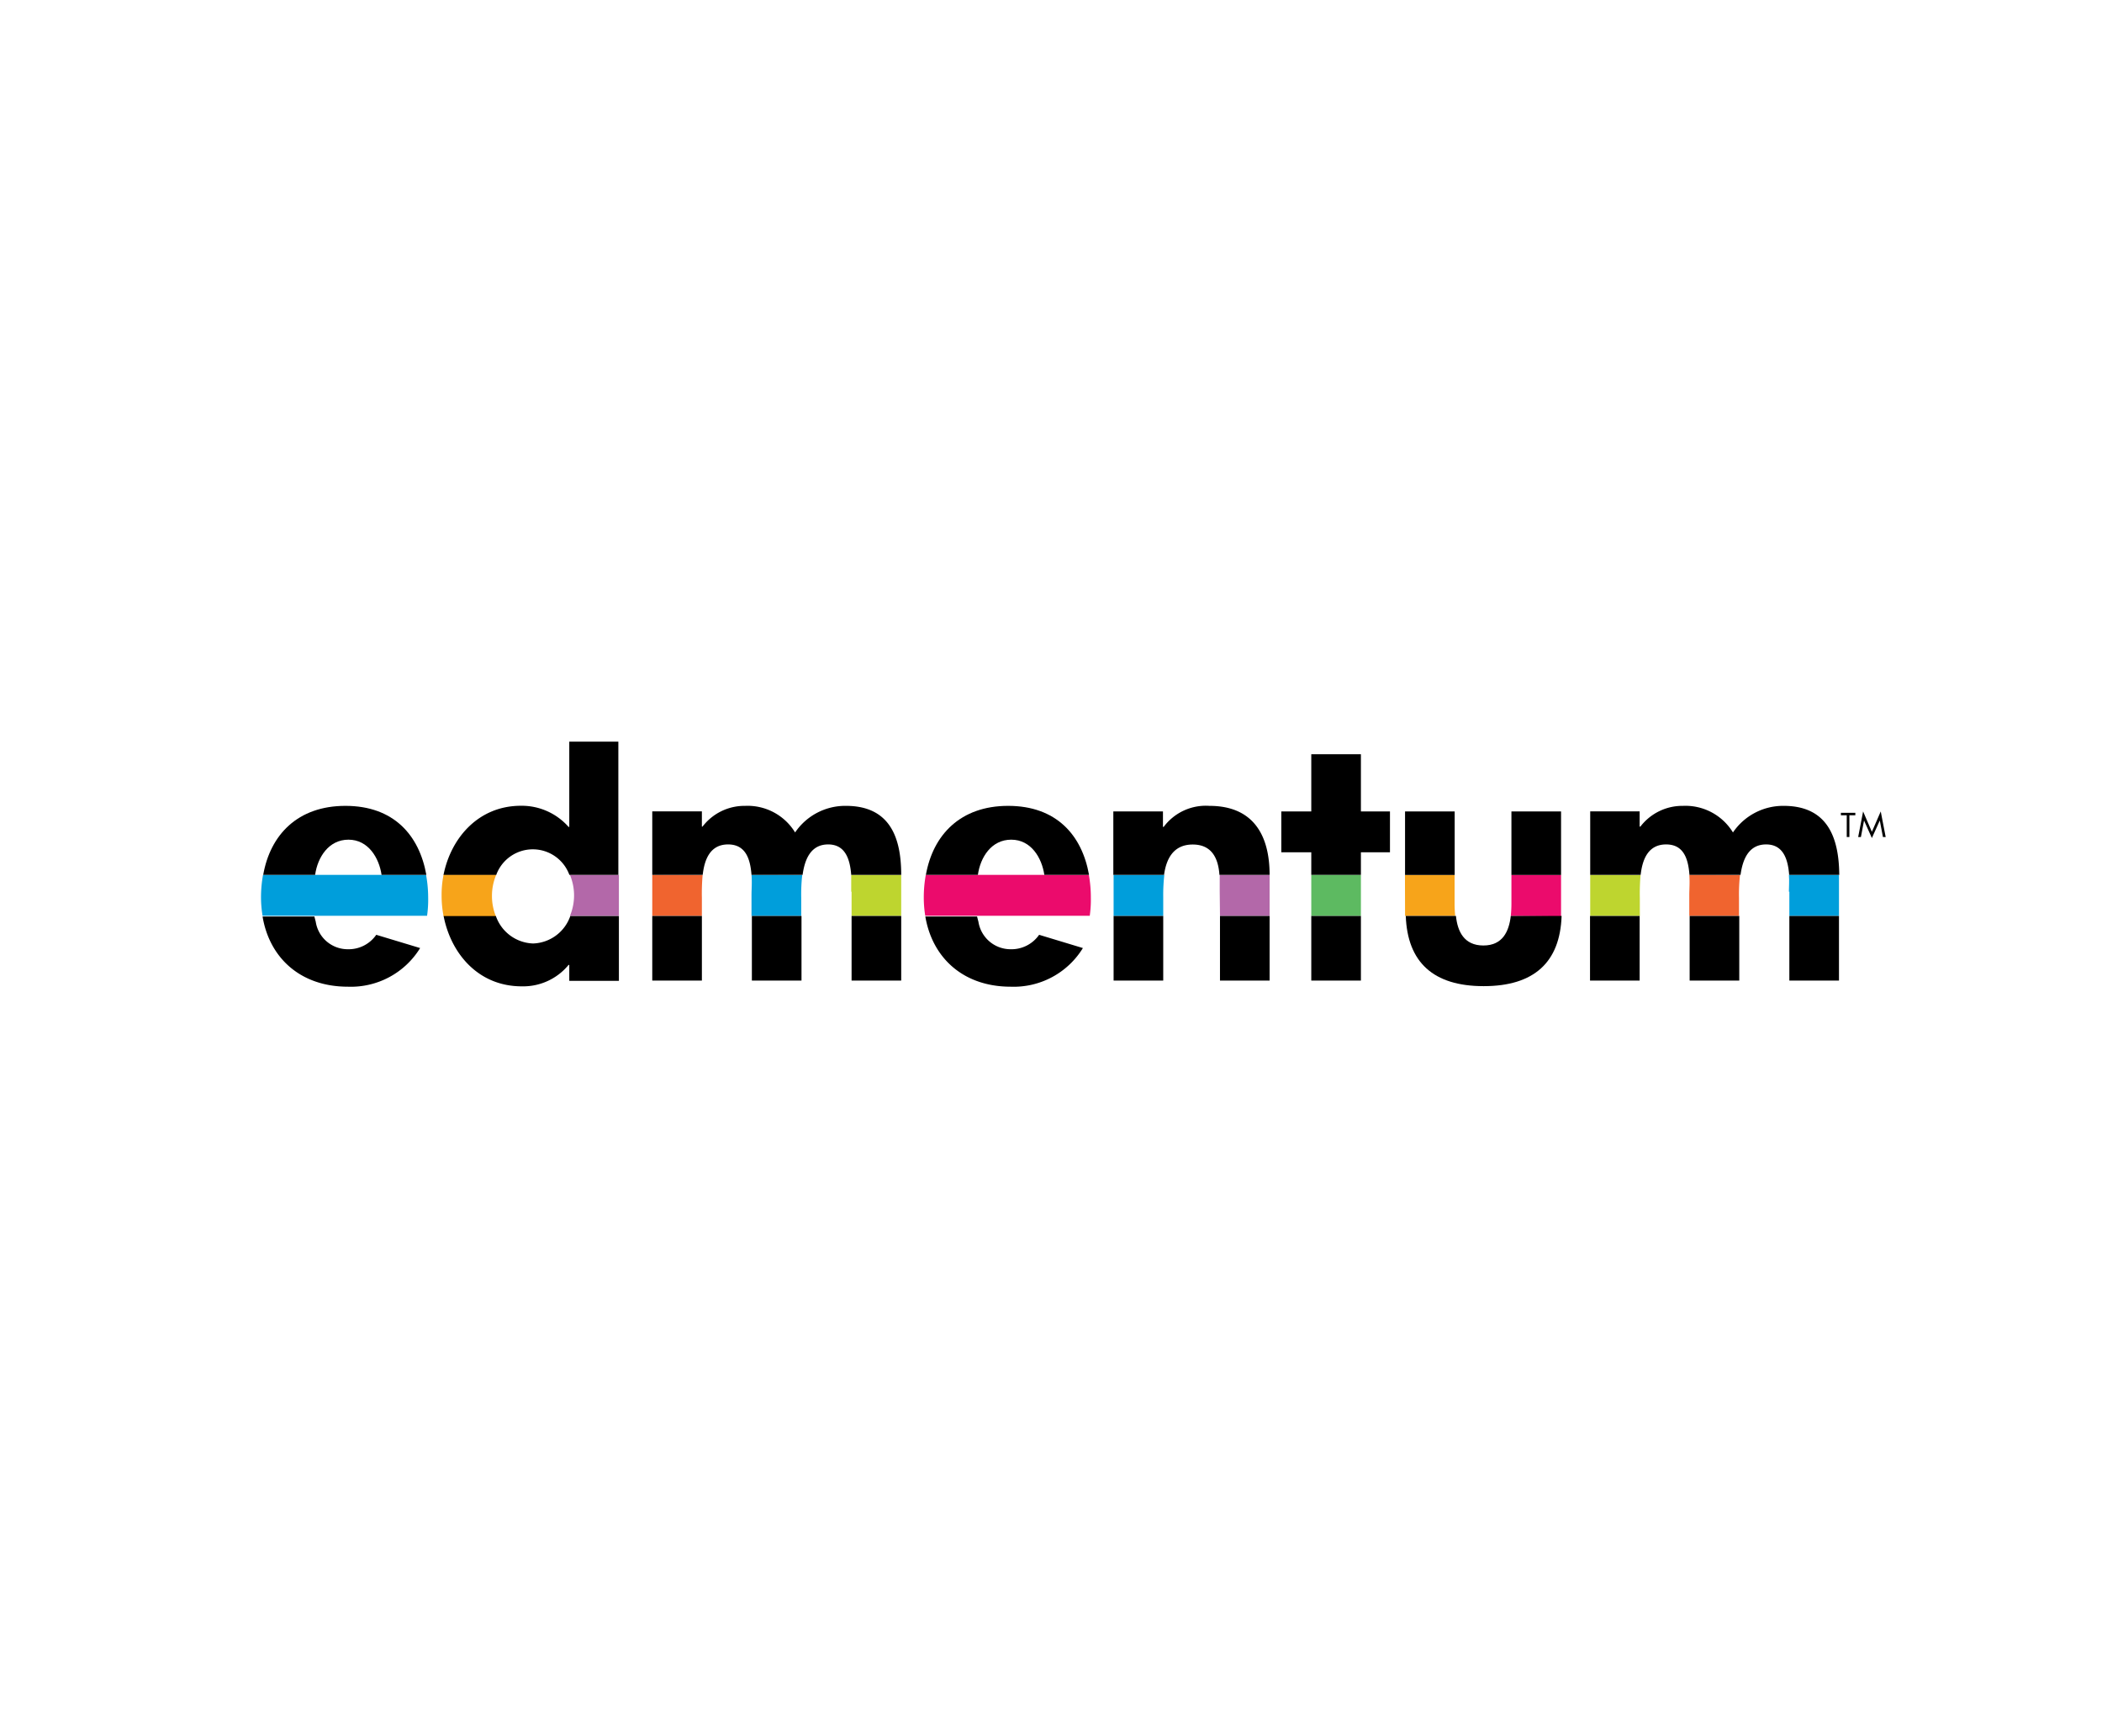 <svg xmlns="http://www.w3.org/2000/svg" width="230" height="190" viewBox="0 0 230 190">
  <defs>
    <style>
      .cls-1 {
        fill: none;
        opacity: 1;
        isolation: isolate;
      }

      .cls-2 {
        fill: #b368a9;
      }

      .cls-3 {
        fill: #f7a41a;
      }

      .cls-4 {
        fill: #eb0b6c;
      }

      .cls-5 {
        fill: #009edb;
      }

      .cls-6 {
        fill: #f0642f;
      }

      .cls-7 {
        fill: #bed52f;
      }

      .cls-8 {
        fill: #5dba61;
      }
    </style>
  </defs>
  <g id="Layer_2" data-name="Layer 2">
    <g id="Boxex_Clear" data-name="Boxex Clear">
      <path id="Path_1294" data-name="Path 1294" class="cls-1" d="M0,0H230V190H0Z"/>
    </g>
    <g id="Layer_3" data-name="Layer 3">
      <g>
        <path class="cls-2" d="M133.49,100.24h5.43v-4.5h-5.46c0,.59,0,1.2,0,1.77Z"/>
        <path class="cls-3" d="M153.74,99.69c0,.19,0,.37,0,.55h5.49a13.31,13.31,0,0,1-.07-1.41V95.74h-5.43Z"/>
        <path class="cls-4" d="M165.31,100.24a13.31,13.31,0,0,0,.07-1.41V95.74h5.43v4c0,.19,0,.37,0,.55Z"/>
        <path class="cls-5" d="M121.85,95.74v4.5h5.43V98.15a19.45,19.45,0,0,1,.12-2.41Z"/>
        <path class="cls-6" d="M71.37,95.74v4.5H76.8v-2a22.91,22.91,0,0,1,.08-2.48Z"/>
        <path class="cls-7" d="M93.18,97.58v2.66h5.43v-4.5H93.14c0,.67,0,1.32,0,1.84"/>
        <path class="cls-5" d="M82.23,95.74c.07.8,0,1.59,0,2.18v2.32h5.44v-2a18.79,18.79,0,0,1,.11-2.48Z"/>
        <path class="cls-7" d="M174,95.74v4.5h5.43v-2a22.91,22.91,0,0,1,.08-2.48Z"/>
        <path class="cls-5" d="M195.79,97.58v2.66h5.43v-4.5h-5.48c.06.67,0,1.32,0,1.84"/>
        <path class="cls-6" d="M184.84,95.74c.07.8,0,1.59,0,2.18v2.32h5.44v-2a18.79,18.79,0,0,1,.11-2.48Z"/>
        <path class="cls-4" d="M119.36,98.22a13.78,13.78,0,0,0-.22-2.48H101.3a13.78,13.78,0,0,0-.22,2.48,12.41,12.41,0,0,0,.16,2h18A12.41,12.41,0,0,0,119.36,98.22Z"/>
        <rect class="cls-8" x="143.48" y="95.74" width="5.43" height="4.5"/>
        <path class="cls-3" d="M53.83,98a5.89,5.89,0,0,1,.48-2.3H48.54A11.14,11.14,0,0,0,48.32,98a11.59,11.59,0,0,0,.22,2.28h5.72A5.94,5.94,0,0,1,53.83,98Z"/>
        <path class="cls-2" d="M67.72,100.24v-4.5H62.36a5.81,5.81,0,0,1,0,4.5Z"/>
        <path class="cls-5" d="M46.85,98.22a13.79,13.79,0,0,0-.23-2.48H28.78a13.78,13.78,0,0,0-.22,2.48,12.42,12.42,0,0,0,.17,2h18A12.42,12.42,0,0,0,46.85,98.22Z"/>
        <polygon points="201.43 89.22 202.07 89.22 202.07 91.6 202.36 91.6 202.36 89.22 203.01 89.22 203.01 88.95 201.43 88.95 201.43 89.22"/>
        <polygon points="205.79 88.8 204.82 91.03 203.86 88.8 203.32 91.6 203.62 91.6 203.96 89.81 203.97 89.81 204.82 91.71 205.68 89.81 205.69 89.81 206.03 91.6 206.33 91.6 205.79 88.8"/>
        <rect x="143.48" y="100.24" width="5.43" height="7.07"/>
        <rect x="153.74" y="88.8" width="5.43" height="6.95"/>
        <path d="M165.31,100.24c-.2,1.68-.88,3.23-3,3.23s-2.83-1.55-3-3.23h-5.49c.18,5.05,3,7.68,8.52,7.68s8.36-2.62,8.53-7.68Z"/>
        <rect x="165.38" y="88.8" width="5.43" height="6.95"/>
        <rect x="121.85" y="100.24" width="5.43" height="7.07"/>
        <rect x="133.49" y="100.24" width="5.43" height="7.07"/>
        <path d="M138.92,95.74c0-4.2-1.68-7.55-6.59-7.55a5.75,5.75,0,0,0-5,2.3h-.08V88.8h-5.43v6.94h5.55c.24-1.72,1-3.32,3.14-3.32s2.8,1.59,2.92,3.32Z"/>
        <rect x="93.18" y="100.24" width="5.43" height="7.07"/>
        <rect x="71.37" y="100.24" width="5.43" height="7.07"/>
        <rect x="82.27" y="100.24" width="5.43" height="7.07"/>
        <path d="M92.56,88.19A6.63,6.63,0,0,0,87,91.1a6.09,6.09,0,0,0-5.47-2.91,5.78,5.78,0,0,0-4.66,2.27H76.8V88.79H71.37v6.95h5.52c.19-1.68.81-3.33,2.78-3.33s2.43,1.68,2.56,3.33h5.59c.23-1.68.88-3.33,2.8-3.33s2.39,1.7,2.52,3.33h5.47C98.61,91.71,97.41,88.19,92.56,88.19Z"/>
        <path d="M110.59,103.88a3.56,3.56,0,0,1-3.53-3v0l-.15-.58h-5.66c.77,4.55,4.18,7.68,9.34,7.68a8.88,8.88,0,0,0,7.9-4.23l-4.79-1.45A3.68,3.68,0,0,1,110.59,103.88Z"/>
        <path d="M110.31,88.19c-5.22,0-8.22,3.17-9,7.55H107c.27-1.92,1.47-3.85,3.65-3.85s3.35,2,3.62,3.85h4.89C118.39,91.39,115.58,88.19,110.31,88.19Z"/>
        <rect x="195.79" y="100.24" width="5.43" height="7.07"/>
        <rect x="173.98" y="100.24" width="5.43" height="7.07"/>
        <rect x="184.88" y="100.24" width="5.43" height="7.07"/>
        <path d="M195.17,88.19a6.63,6.63,0,0,0-5.55,2.91,6.09,6.09,0,0,0-5.47-2.91,5.79,5.79,0,0,0-4.66,2.27h-.08V88.79H174v6.95h5.52c.19-1.68.81-3.33,2.79-3.33s2.42,1.68,2.55,3.33h5.59c.23-1.68.88-3.33,2.8-3.33s2.39,1.7,2.52,3.33h5.48C201.22,91.71,200,88.19,195.17,88.19Z"/>
        <path d="M38.07,103.88a3.54,3.54,0,0,1-3.52-3v0l-.15-.58H28.73c.76,4.55,4.17,7.68,9.34,7.68a8.89,8.89,0,0,0,7.9-4.23l-4.8-1.45A3.67,3.67,0,0,1,38.07,103.88Z"/>
        <path d="M37.8,88.19c-5.23,0-8.23,3.17-9,7.55h5.68c.27-1.92,1.48-3.85,3.65-3.85s3.35,2,3.62,3.85h4.9C45.87,91.39,43.07,88.19,37.8,88.19Z"/>
        <polygon points="148.91 82.54 143.48 82.54 143.48 88.8 140.2 88.8 140.2 93.27 143.48 93.27 143.48 95.74 148.91 95.74 148.91 93.27 152.09 93.27 152.09 88.8 148.91 88.8 148.91 82.54"/>
        <path d="M62.29,90.49h-.08A6.83,6.83,0,0,0,57,88.18c-4.64,0-7.66,3.51-8.47,7.56h5.77a4.26,4.26,0,0,1,8,0h5.36V81.16H62.29Z"/>
        <path d="M58.33,103.25a4.47,4.47,0,0,1-4.07-3H48.54c.81,4.14,3.82,7.69,8.55,7.69a6.43,6.43,0,0,0,5.12-2.34h.08v1.74h5.43v-7.09H62.4A4.46,4.46,0,0,1,58.33,103.25Z"/>
      </g>
    </g>
  </g>
</svg>
